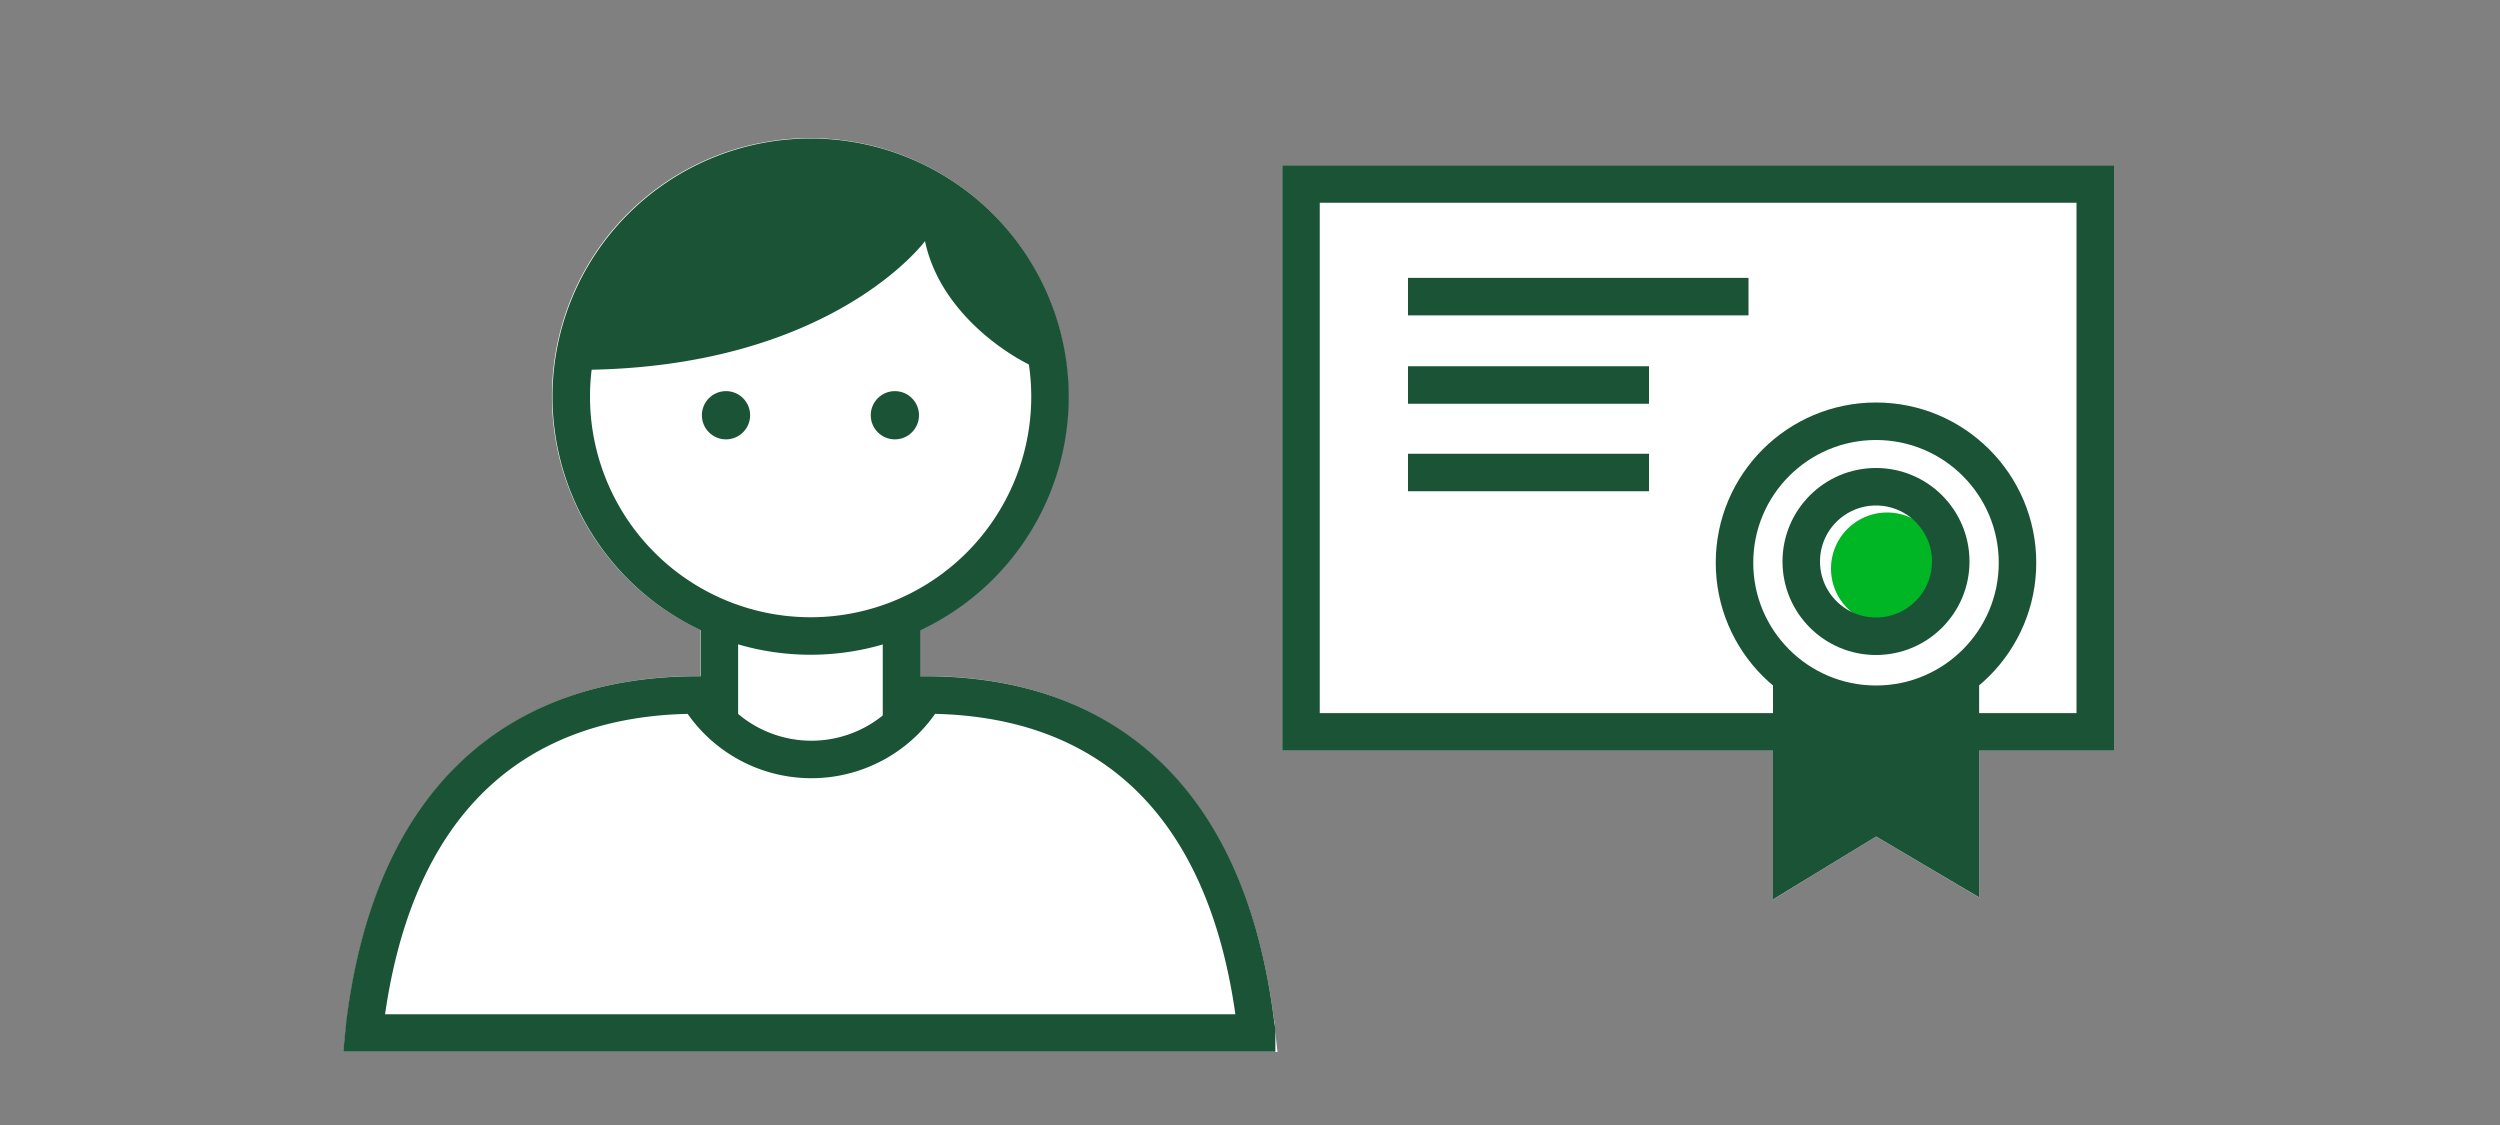 <svg xmlns="http://www.w3.org/2000/svg" viewBox="0 0 200 90"><rect x="0" y="0" width="200" height="90" fill="#808080" stroke="none"/><title>currentMember</title><g id="FLT_ART_WORKS" data-name="FLT ART WORKS"><path d="M101.92,81.61C99.7,63.87,89.79,54.09,74,54.09h-.41v-3.7a20.65,20.65,0,1,0-17.57,0v3.7h-.2C40,54.09,30,63.85,27.75,81.56q0,.28-.06.6l-.22,2H102.2l-.22-2C102,82,102,81.79,101.92,81.61Z" style="fill:#fff"/><polygon points="102.58 13.21 102.58 60.05 141.84 60.05 141.84 71.96 150.09 66.92 158.33 71.8 158.33 60.05 169.12 60.05 169.12 13.21 102.58 13.21" style="fill:#fff"/><path d="M155.46,45.44A4.49,4.49,0,1,1,151,41,4.49,4.49,0,0,1,155.46,45.44Z" style="fill:#00b624"/><line x1="57.55" y1="57.79" x2="57.55" y2="48.57" style="fill:none;stroke:#1a5336;stroke-miterlimit:10;stroke-width:3px"/><line x1="72.12" y1="48.57" x2="72.12" y2="57.79" style="fill:none;stroke:#1a5336;stroke-miterlimit:10;stroke-width:3px"/><path d="M84,31.73A19.15,19.15,0,1,1,64.84,12.58,19.16,19.16,0,0,1,84,31.73Z" style="fill:none;stroke:#1a5336;stroke-miterlimit:10;stroke-width:3px"/><circle cx="58.08" cy="33.22" r="1.93" style="fill:#1a5336"/><circle cx="71.59" cy="33.22" r="1.93" style="fill:#1a5336"/><path d="M74,19.29s-7.57,10.3-27.86,10.3a18.76,18.76,0,0,1,37.45,0C83.59,30,75.5,26.4,74,19.29Z" style="fill:#1a5336"/><path d="M100.53,82.64c0-.28-.06-.57-.1-.84C98.18,63.8,88.26,55.6,74,55.6a10.59,10.59,0,0,1-18.18,0c-14.21,0-24.3,8.07-26.61,26.15l-.09.89Z" style="fill:none;stroke:#1a5336;stroke-linecap:square;stroke-miterlimit:10;stroke-width:3px"/><polyline points="144.49 58.55 104.08 58.55 104.08 14.72 167.62 14.72 167.62 58.55 154.81 58.55" style="fill:none;stroke:#1a5336;stroke-miterlimit:10;stroke-width:3px"/><line x1="112.64" y1="23.73" x2="139.88" y2="23.73" style="fill:none;stroke:#1a5336;stroke-miterlimit:10;stroke-width:3px"/><line x1="112.64" y1="30.8" x2="131.92" y2="30.8" style="fill:none;stroke:#1a5336;stroke-miterlimit:10;stroke-width:3px"/><polygon points="143.34 55.06 143.34 69.28 150.08 65.17 156.83 69.16 156.83 55.06 149.98 57.06 143.34 55.06" style="fill:#1a5336"/><polygon points="143.34 55.06 143.34 69.28 150.08 65.17 156.83 69.16 156.83 55.06 149.98 57.06 143.34 55.06" style="fill:none;stroke:#1a5336;stroke-miterlimit:10;stroke-width:3px"/><circle cx="150.08" cy="45.02" r="11.32" style="fill:none;stroke:#1a5336;stroke-miterlimit:10;stroke-width:3px"/><circle cx="150.08" cy="44.92" r="5.98" style="fill:none;stroke:#1a5336;stroke-miterlimit:10;stroke-width:3px"/><line x1="112.64" y1="37.8" x2="131.92" y2="37.8" style="fill:none;stroke:#1a5336;stroke-miterlimit:10;stroke-width:3px"/></g></svg>